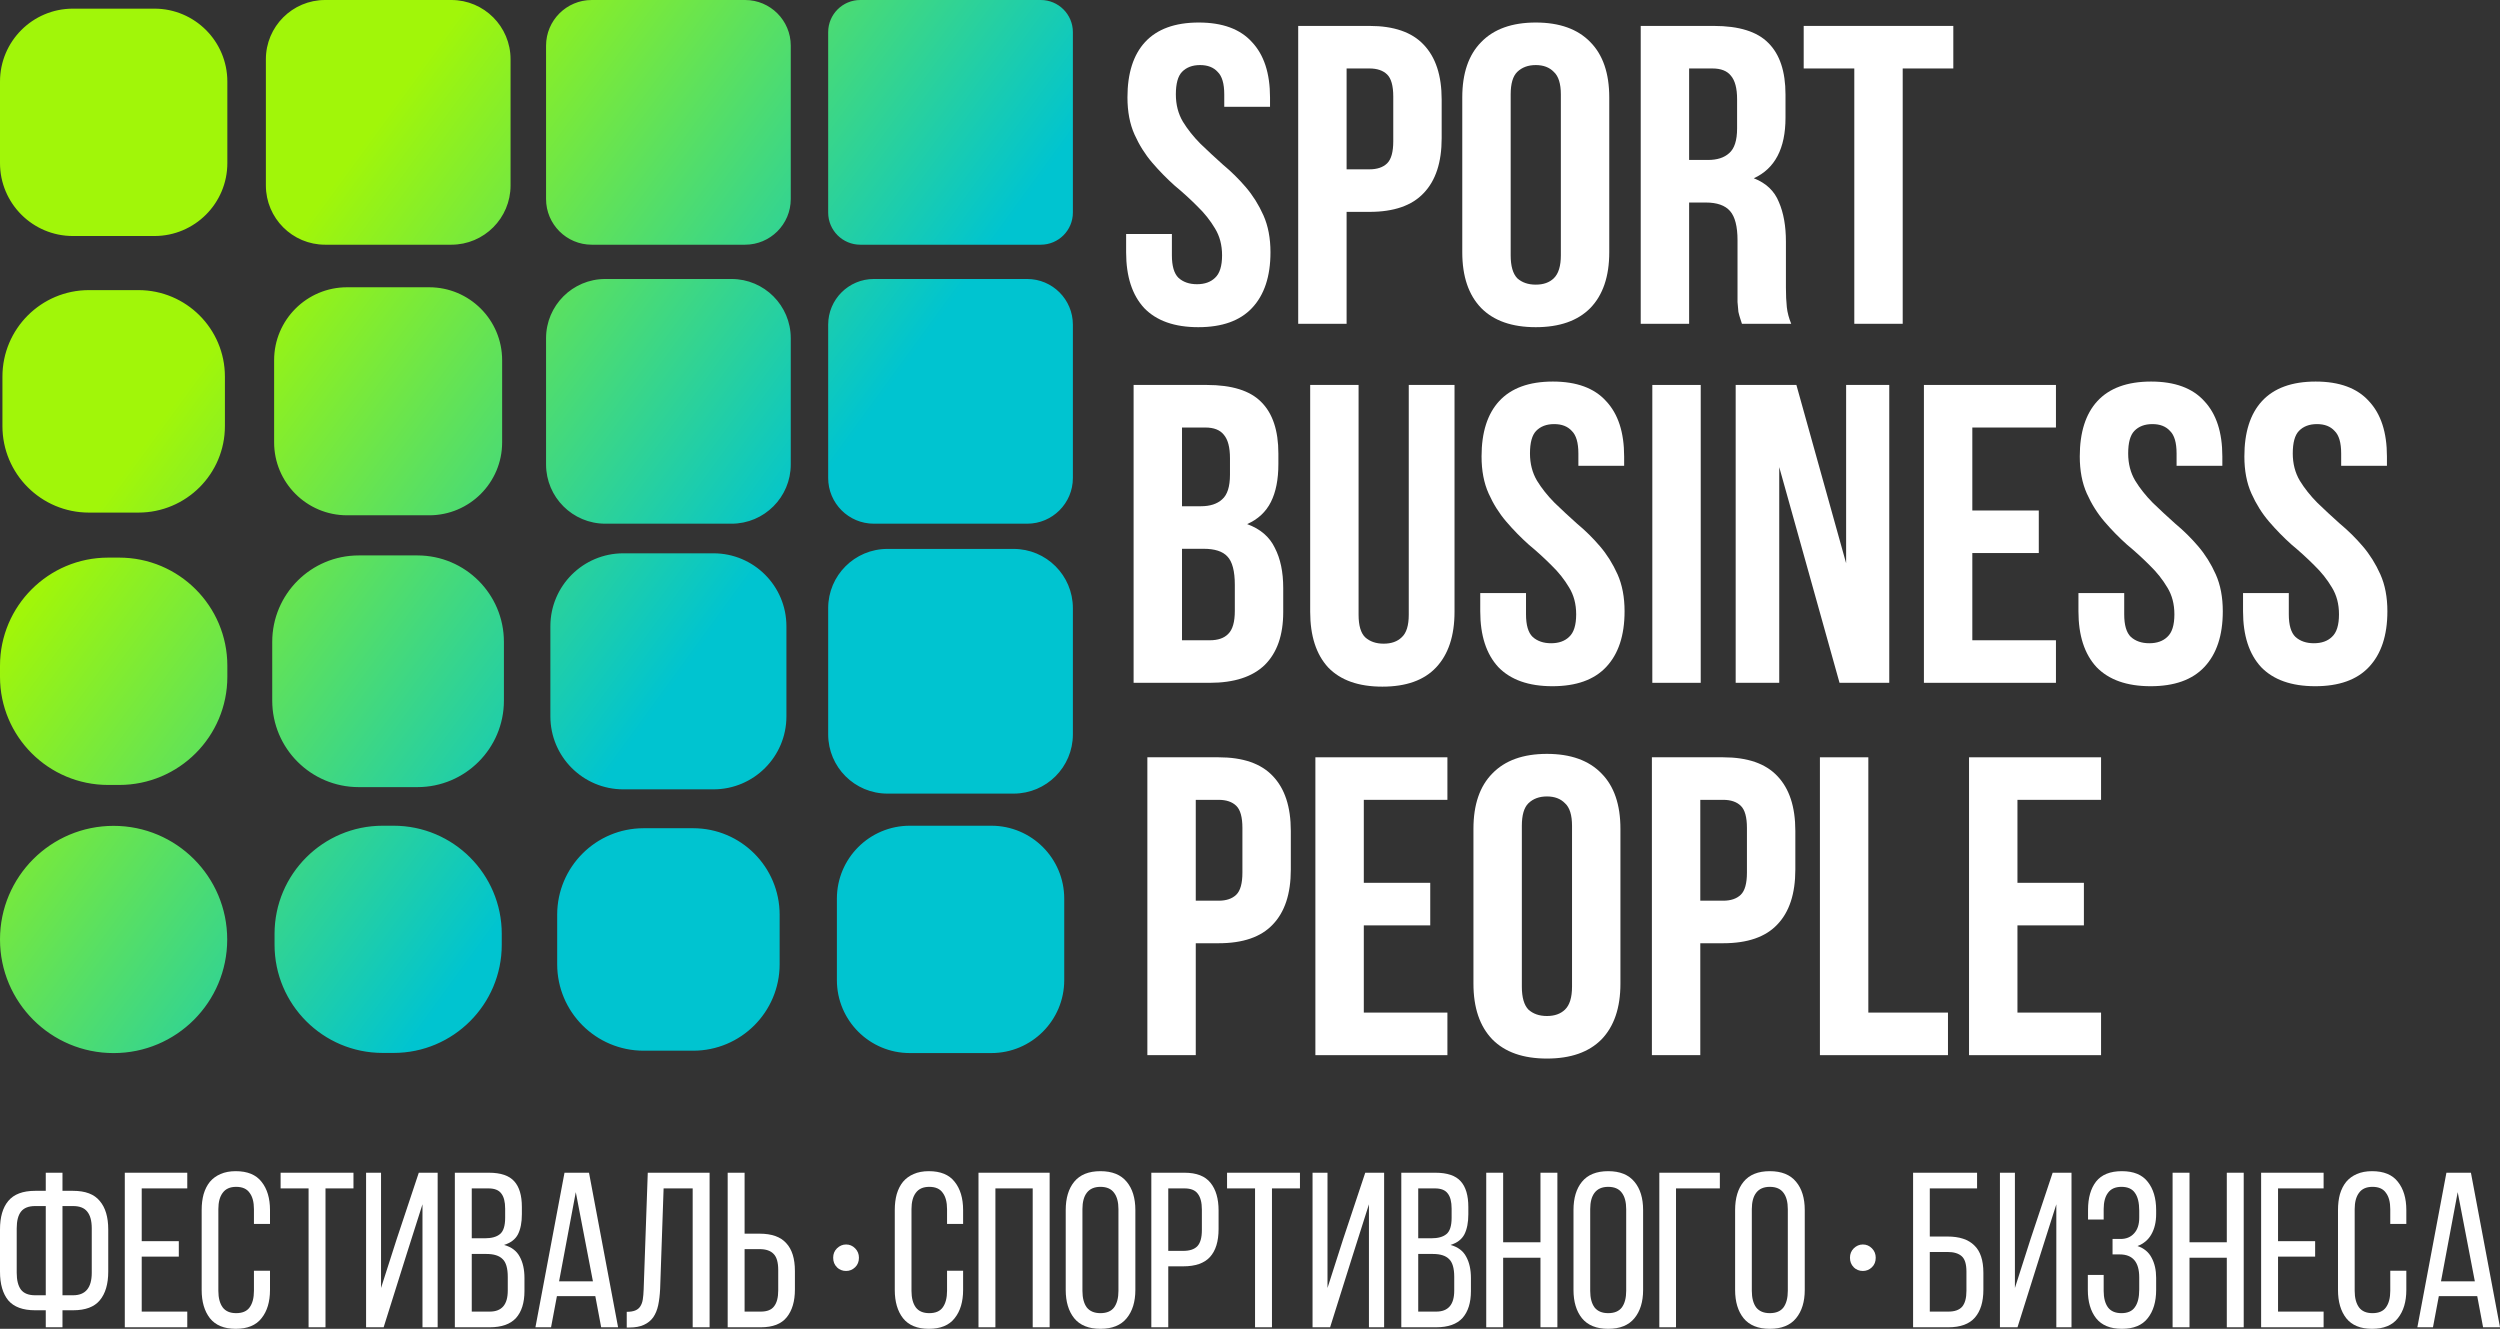 <?xml version="1.0" encoding="UTF-8"?> <svg xmlns="http://www.w3.org/2000/svg" width="111" height="59" viewBox="0 0 111 59" fill="none"><rect x="0" y="0" width="111" height="59" fill="#333333" stroke="none"/><path fill-rule="evenodd" clip-rule="evenodd" d="M14.435 0H20.039C21.492 0 22.669 1.178 22.669 2.63V8.234C22.669 9.687 21.492 10.865 20.039 10.865H14.435C12.982 10.865 11.805 9.687 11.805 8.234V2.63C11.805 1.178 12.982 0 14.435 0ZM26.274 0H33.081C34.202 0 35.11 0.908 35.11 2.028V8.836C35.11 9.957 34.202 10.865 33.081 10.865H26.274C25.153 10.865 24.245 9.957 24.245 8.836V2.028C24.245 0.908 25.153 0 26.274 0ZM46.209 0H38.197C37.41 0 36.771 0.639 36.771 1.427V9.438C36.771 10.226 37.41 10.865 38.197 10.865H46.209C46.997 10.865 47.636 10.226 47.636 9.438V1.427C47.636 0.639 46.997 0 46.209 0ZM15.409 12.755H19.057C20.846 12.755 22.295 14.205 22.295 15.993V19.641C22.295 21.429 20.846 22.879 19.057 22.879H15.409C13.621 22.879 12.171 21.429 12.171 19.641V15.993C12.171 14.205 13.621 12.755 15.409 12.755ZM32.48 12.387H26.875C25.423 12.387 24.245 13.565 24.245 15.017V20.621C24.245 22.074 25.423 23.252 26.875 23.252H32.48C33.932 23.252 35.11 22.074 35.11 20.621V15.017C35.11 13.565 33.932 12.387 32.48 12.387ZM38.799 12.387H45.607C46.727 12.387 47.636 13.295 47.636 14.415V21.223C47.636 22.344 46.727 23.252 45.607 23.252H38.799C37.679 23.252 36.771 22.344 36.771 21.223V14.415C36.771 13.295 37.679 12.387 38.799 12.387ZM18.534 24.661H15.928C13.807 24.661 12.087 26.38 12.087 28.501V31.107C12.087 33.228 13.807 34.948 15.928 34.948H18.534C20.655 34.948 22.374 33.228 22.374 31.107V28.501C22.374 26.38 20.655 24.661 18.534 24.661ZM27.676 24.567H31.678C33.467 24.567 34.917 26.017 34.917 27.805V31.808C34.917 33.597 33.467 35.047 31.678 35.047H27.676C25.887 35.047 24.437 33.597 24.437 31.808V27.805C24.437 26.017 25.887 24.567 27.676 24.567ZM45.005 24.372H39.401C37.949 24.372 36.771 25.549 36.771 27.002V32.606C36.771 34.059 37.949 35.236 39.401 35.236H45.005C46.458 35.236 47.636 34.059 47.636 32.606V27.002C47.636 25.549 46.458 24.372 45.005 24.372ZM0 41.712C0 44.499 2.257 46.757 5.044 46.757C7.831 46.757 10.088 44.499 10.088 41.712C10.088 38.925 7.831 36.668 5.044 36.668C2.257 36.668 0 38.925 0 41.712ZM16.993 36.662H17.475C20.129 36.662 22.278 38.817 22.278 41.465V41.947C22.278 44.601 20.123 46.75 17.475 46.75H16.993C14.339 46.75 12.19 44.595 12.19 41.947V41.465C12.19 38.81 14.345 36.662 16.993 36.662ZM4.803 24.758H5.291C7.944 24.758 10.094 26.908 10.094 29.561V30.049C10.094 32.701 7.944 34.852 5.291 34.852H4.803C2.151 34.852 0 32.701 0 30.049V29.561C0 26.908 2.151 24.758 4.803 24.758ZM30.776 36.773H28.579C26.458 36.773 24.739 38.493 24.739 40.614V42.811C24.739 44.932 26.458 46.651 28.579 46.651H30.776C32.897 46.651 34.616 44.932 34.616 42.811V40.614C34.616 38.493 32.897 36.773 30.776 36.773ZM3.949 12.881H6.146C8.267 12.881 9.986 14.601 9.986 16.722V18.919C9.986 21.04 8.267 22.759 6.146 22.759H3.949C1.828 22.759 0.108 21.04 0.108 18.919V16.722C0.108 14.601 1.828 12.881 3.949 12.881ZM44.014 36.662H40.396C38.608 36.662 37.158 38.111 37.158 39.9V43.518C37.158 45.306 38.608 46.756 40.396 46.756H44.014C45.802 46.756 47.252 45.306 47.252 43.518V39.9C47.252 38.111 45.802 36.662 44.014 36.662ZM3.238 0.384H6.856C8.644 0.384 10.094 1.834 10.094 3.623V7.24C10.094 9.029 8.644 10.479 6.856 10.479H3.238C1.45 10.479 0 9.029 0 7.24V3.623C0 1.834 1.45 0.384 3.238 0.384Z" fill="url(#paint0_linear_19_1459)"></path><path d="M50.059 4.325C50.059 3.255 50.319 2.436 50.84 1.869C51.374 1.29 52.169 1 53.224 1C54.279 1 55.067 1.29 55.588 1.869C56.122 2.436 56.389 3.255 56.389 4.325V4.741H54.357V4.193C54.357 3.714 54.26 3.381 54.064 3.192C53.882 2.99 53.621 2.889 53.282 2.889C52.944 2.889 52.677 2.99 52.481 3.192C52.299 3.381 52.208 3.714 52.208 4.193C52.208 4.646 52.312 5.049 52.52 5.402C52.729 5.742 52.989 6.07 53.302 6.385C53.615 6.687 53.947 6.995 54.298 7.31C54.663 7.613 55.002 7.946 55.315 8.312C55.627 8.677 55.888 9.093 56.096 9.559C56.304 10.025 56.409 10.572 56.409 11.202C56.409 12.273 56.135 13.098 55.588 13.677C55.054 14.244 54.26 14.527 53.204 14.527C52.149 14.527 51.348 14.244 50.801 13.677C50.267 13.098 50 12.273 50 11.202V10.39H52.032V11.335C52.032 11.813 52.13 12.147 52.325 12.336C52.533 12.525 52.807 12.619 53.146 12.619C53.484 12.619 53.752 12.525 53.947 12.336C54.155 12.147 54.26 11.813 54.26 11.335C54.26 10.881 54.155 10.484 53.947 10.144C53.738 9.792 53.478 9.464 53.165 9.162C52.853 8.847 52.514 8.538 52.149 8.236C51.798 7.921 51.465 7.581 51.153 7.216C50.84 6.851 50.58 6.435 50.371 5.969C50.163 5.503 50.059 4.955 50.059 4.325Z" fill="white"></path><path d="M60.805 1.151C61.887 1.151 62.688 1.428 63.209 1.982C63.743 2.537 64.01 3.349 64.01 4.42V6.139C64.01 7.21 63.743 8.022 63.209 8.576C62.688 9.13 61.887 9.407 60.805 9.407H59.789V14.376H57.64V1.151H60.805ZM59.789 3.04V7.518H60.805C61.144 7.518 61.405 7.43 61.587 7.254C61.769 7.077 61.861 6.75 61.861 6.271V4.287C61.861 3.809 61.769 3.481 61.587 3.305C61.405 3.129 61.144 3.04 60.805 3.04H59.789Z" fill="white"></path><path d="M67.074 11.335C67.074 11.813 67.172 12.153 67.367 12.355C67.576 12.544 67.849 12.638 68.188 12.638C68.527 12.638 68.794 12.544 68.989 12.355C69.197 12.153 69.302 11.813 69.302 11.335V4.193C69.302 3.714 69.197 3.381 68.989 3.192C68.794 2.99 68.527 2.889 68.188 2.889C67.849 2.889 67.576 2.99 67.367 3.192C67.172 3.381 67.074 3.714 67.074 4.193V11.335ZM64.925 4.325C64.925 3.255 65.205 2.436 65.765 1.869C66.325 1.29 67.133 1 68.188 1C69.243 1 70.051 1.29 70.611 1.869C71.171 2.436 71.451 3.255 71.451 4.325V11.202C71.451 12.273 71.171 13.098 70.611 13.677C70.051 14.244 69.243 14.527 68.188 14.527C67.133 14.527 66.325 14.244 65.765 13.677C65.205 13.098 64.925 12.273 64.925 11.202V4.325Z" fill="white"></path><path d="M77.342 14.376C77.316 14.288 77.29 14.206 77.263 14.131C77.237 14.055 77.211 13.961 77.185 13.847C77.172 13.734 77.159 13.589 77.146 13.413C77.146 13.236 77.146 13.016 77.146 12.752V10.673C77.146 10.056 77.035 9.622 76.814 9.37C76.593 9.118 76.234 8.992 75.739 8.992H74.997V14.376H72.848V1.151H76.091C77.211 1.151 78.019 1.403 78.514 1.907C79.022 2.411 79.276 3.173 79.276 4.193V5.232C79.276 6.592 78.807 7.487 77.869 7.915C78.416 8.129 78.787 8.482 78.983 8.973C79.191 9.452 79.295 10.037 79.295 10.73V12.77C79.295 13.098 79.308 13.388 79.335 13.639C79.361 13.879 79.426 14.124 79.53 14.376H77.342ZM74.997 3.04V7.102H75.837C76.241 7.102 76.553 7.002 76.775 6.8C77.009 6.599 77.127 6.233 77.127 5.704V4.401C77.127 3.922 77.035 3.576 76.853 3.362C76.684 3.148 76.41 3.04 76.032 3.04H74.997Z" fill="white"></path><path d="M80.084 1.151H86.727V3.04H84.48V14.376H82.331V3.04H80.084V1.151Z" fill="white"></path><path d="M53.576 17.092C54.696 17.092 55.503 17.344 55.998 17.848C56.506 18.352 56.76 19.114 56.76 20.134V20.606C56.76 21.287 56.65 21.847 56.428 22.288C56.207 22.729 55.855 23.056 55.373 23.27C55.959 23.484 56.37 23.837 56.604 24.328C56.852 24.807 56.975 25.399 56.975 26.104V27.181C56.975 28.201 56.702 28.982 56.155 29.524C55.608 30.053 54.794 30.317 53.712 30.317H50.332V17.092H53.576ZM52.481 24.366V28.428H53.712C54.077 28.428 54.351 28.334 54.533 28.145C54.728 27.956 54.826 27.616 54.826 27.124V25.972C54.826 25.355 54.715 24.933 54.494 24.706C54.285 24.479 53.934 24.366 53.439 24.366H52.481ZM52.481 18.982V22.477H53.322C53.725 22.477 54.038 22.376 54.26 22.174C54.494 21.973 54.611 21.608 54.611 21.079V20.342C54.611 19.863 54.52 19.517 54.338 19.303C54.168 19.089 53.895 18.982 53.517 18.982H52.481Z" fill="white"></path><path d="M60.321 17.092V27.294C60.321 27.773 60.419 28.107 60.614 28.296C60.823 28.485 61.096 28.579 61.435 28.579C61.774 28.579 62.041 28.485 62.236 28.296C62.445 28.107 62.549 27.773 62.549 27.294V17.092H64.581V27.162C64.581 28.233 64.307 29.058 63.76 29.637C63.226 30.204 62.432 30.487 61.377 30.487C60.321 30.487 59.52 30.204 58.973 29.637C58.439 29.058 58.172 28.233 58.172 27.162V17.092H60.321Z" fill="white"></path><path d="M65.781 20.266C65.781 19.196 66.042 18.377 66.563 17.81C67.097 17.231 67.891 16.941 68.947 16.941C70.002 16.941 70.79 17.231 71.311 17.81C71.845 18.377 72.112 19.196 72.112 20.266V20.682H70.08V20.134C70.08 19.655 69.982 19.322 69.787 19.133C69.604 18.931 69.344 18.83 69.005 18.83C68.666 18.83 68.4 18.931 68.204 19.133C68.022 19.322 67.931 19.655 67.931 20.134C67.931 20.587 68.035 20.991 68.243 21.343C68.452 21.683 68.712 22.011 69.025 22.326C69.337 22.628 69.669 22.936 70.021 23.251C70.386 23.554 70.725 23.887 71.037 24.253C71.35 24.618 71.61 25.034 71.819 25.5C72.027 25.966 72.131 26.514 72.131 27.143C72.131 28.214 71.858 29.039 71.311 29.618C70.777 30.185 69.982 30.468 68.927 30.468C67.872 30.468 67.071 30.185 66.524 29.618C65.99 29.039 65.723 28.214 65.723 27.143V26.331H67.755V27.276C67.755 27.754 67.852 28.088 68.048 28.277C68.256 28.466 68.53 28.56 68.868 28.56C69.207 28.56 69.474 28.466 69.669 28.277C69.878 28.088 69.982 27.754 69.982 27.276C69.982 26.822 69.878 26.425 69.669 26.085C69.461 25.733 69.201 25.405 68.888 25.103C68.575 24.788 68.237 24.479 67.872 24.177C67.52 23.862 67.188 23.522 66.876 23.157C66.563 22.792 66.302 22.376 66.094 21.91C65.885 21.444 65.781 20.896 65.781 20.266Z" fill="white"></path><path d="M73.363 17.092H75.512V30.317H73.363V17.092Z" fill="white"></path><path d="M78.998 20.739V30.317H77.064V17.092H79.76L81.968 25.008V17.092H83.883V30.317H81.675L78.998 20.739Z" fill="white"></path><path d="M87.571 22.666H90.522V24.555H87.571V28.428H91.284V30.317H85.422V17.092H91.284V18.982H87.571V22.666Z" fill="white"></path><path d="M92.342 20.266C92.342 19.196 92.602 18.377 93.123 17.81C93.657 17.231 94.452 16.941 95.507 16.941C96.562 16.941 97.35 17.231 97.871 17.81C98.405 18.377 98.672 19.196 98.672 20.266V20.682H96.64V20.134C96.64 19.655 96.543 19.322 96.347 19.133C96.165 18.931 95.904 18.83 95.566 18.83C95.227 18.83 94.96 18.931 94.765 19.133C94.582 19.322 94.491 19.655 94.491 20.134C94.491 20.587 94.595 20.991 94.804 21.343C95.012 21.683 95.273 22.011 95.585 22.326C95.898 22.628 96.23 22.936 96.582 23.251C96.947 23.554 97.285 23.887 97.598 24.253C97.91 24.618 98.171 25.034 98.379 25.5C98.588 25.966 98.692 26.514 98.692 27.143C98.692 28.214 98.418 29.039 97.871 29.618C97.337 30.185 96.543 30.468 95.488 30.468C94.433 30.468 93.632 30.185 93.084 29.618C92.55 29.039 92.283 28.214 92.283 27.143V26.331H94.315V27.276C94.315 27.754 94.413 28.088 94.608 28.277C94.817 28.466 95.09 28.56 95.429 28.56C95.768 28.56 96.035 28.466 96.23 28.277C96.439 28.088 96.543 27.754 96.543 27.276C96.543 26.822 96.439 26.425 96.23 26.085C96.022 25.733 95.761 25.405 95.449 25.103C95.136 24.788 94.797 24.479 94.433 24.177C94.081 23.862 93.749 23.522 93.436 23.157C93.123 22.792 92.863 22.376 92.654 21.91C92.446 21.444 92.342 20.896 92.342 20.266Z" fill="white"></path><path d="M99.65 20.266C99.65 19.196 99.91 18.377 100.431 17.81C100.965 17.231 101.76 16.941 102.815 16.941C103.87 16.941 104.658 17.231 105.179 17.81C105.713 18.377 105.98 19.196 105.98 20.266V20.682H103.948V20.134C103.948 19.655 103.851 19.322 103.655 19.133C103.473 18.931 103.212 18.83 102.874 18.83C102.535 18.83 102.268 18.931 102.073 19.133C101.89 19.322 101.799 19.655 101.799 20.134C101.799 20.587 101.903 20.991 102.112 21.343C102.32 21.683 102.581 22.011 102.893 22.326C103.206 22.628 103.538 22.936 103.89 23.251C104.255 23.554 104.593 23.887 104.906 24.253C105.218 24.618 105.479 25.034 105.687 25.5C105.896 25.966 106 26.514 106 27.143C106 28.214 105.726 29.039 105.179 29.618C104.645 30.185 103.851 30.468 102.796 30.468C101.741 30.468 100.939 30.185 100.392 29.618C99.858 29.039 99.591 28.214 99.591 27.143V26.331H101.623V27.276C101.623 27.754 101.721 28.088 101.916 28.277C102.125 28.466 102.398 28.56 102.737 28.56C103.076 28.56 103.343 28.466 103.538 28.277C103.747 28.088 103.851 27.754 103.851 27.276C103.851 26.822 103.747 26.425 103.538 26.085C103.33 25.733 103.069 25.405 102.757 25.103C102.444 24.788 102.105 24.479 101.741 24.177C101.389 23.862 101.057 23.522 100.744 23.157C100.431 22.792 100.171 22.376 99.963 21.91C99.754 21.444 99.65 20.896 99.65 20.266Z" fill="white"></path><path d="M54.108 33.624C55.189 33.624 55.99 33.901 56.511 34.455C57.045 35.009 57.312 35.822 57.312 36.892V38.611C57.312 39.682 57.045 40.495 56.511 41.049C55.99 41.603 55.189 41.88 54.108 41.88H53.092V46.849H50.943V33.624H54.108ZM53.092 35.513V39.991H54.108C54.447 39.991 54.707 39.903 54.89 39.726C55.072 39.55 55.163 39.222 55.163 38.744V36.76C55.163 36.281 55.072 35.954 54.89 35.778C54.707 35.601 54.447 35.513 54.108 35.513H53.092Z" fill="white"></path><path d="M60.553 39.197H63.503V41.087H60.553V44.959H64.265V46.849H58.403V33.624H64.265V35.513H60.553V39.197Z" fill="white"></path><path d="M67.57 43.807C67.57 44.286 67.668 44.626 67.863 44.827C68.072 45.016 68.345 45.111 68.684 45.111C69.023 45.111 69.29 45.016 69.485 44.827C69.694 44.626 69.798 44.286 69.798 43.807V36.666C69.798 36.187 69.694 35.853 69.485 35.664C69.29 35.463 69.023 35.362 68.684 35.362C68.345 35.362 68.072 35.463 67.863 35.664C67.668 35.853 67.57 36.187 67.57 36.666V43.807ZM65.421 36.798C65.421 35.727 65.701 34.908 66.261 34.342C66.821 33.762 67.629 33.472 68.684 33.472C69.739 33.472 70.547 33.762 71.107 34.342C71.667 34.908 71.947 35.727 71.947 36.798V43.675C71.947 44.745 71.667 45.57 71.107 46.15C70.547 46.717 69.739 47 68.684 47C67.629 47 66.821 46.717 66.261 46.15C65.701 45.57 65.421 44.745 65.421 43.675V36.798Z" fill="white"></path><path d="M76.509 33.624C77.59 33.624 78.391 33.901 78.912 34.455C79.446 35.009 79.713 35.822 79.713 36.892V38.611C79.713 39.682 79.446 40.495 78.912 41.049C78.391 41.603 77.59 41.88 76.509 41.88H75.493V46.849H73.344V33.624H76.509ZM75.493 35.513V39.991H76.509C76.848 39.991 77.108 39.903 77.291 39.726C77.473 39.55 77.564 39.222 77.564 38.744V36.76C77.564 36.281 77.473 35.954 77.291 35.778C77.108 35.601 76.848 35.513 76.509 35.513H75.493Z" fill="white"></path><path d="M80.804 33.624H82.954V44.959H86.49V46.849H80.804V33.624Z" fill="white"></path><path d="M89.575 39.197H92.525V41.087H89.575V44.959H93.287V46.849H87.425V33.624H93.287V35.513H89.575V39.197Z" fill="white"></path><path d="M82.307 56.266C82.193 56.156 82.139 56.015 82.139 55.843C82.139 55.672 82.193 55.543 82.307 55.426C82.421 55.316 82.554 55.255 82.71 55.255C82.867 55.255 82.999 55.31 83.114 55.426C83.228 55.543 83.282 55.678 83.282 55.843C83.282 56.015 83.228 56.156 83.114 56.266C82.999 56.376 82.867 56.431 82.71 56.431C82.554 56.431 82.415 56.376 82.301 56.266H82.307Z" fill="white"></path><path d="M37.161 56.266C37.047 56.156 36.993 56.015 36.993 55.843C36.993 55.672 37.047 55.543 37.161 55.426C37.276 55.316 37.408 55.255 37.565 55.255C37.721 55.255 37.854 55.31 37.968 55.426C38.082 55.543 38.137 55.678 38.137 55.843C38.137 56.015 38.082 56.156 37.968 56.266C37.854 56.376 37.721 56.431 37.565 56.431C37.408 56.431 37.27 56.376 37.156 56.266H37.161Z" fill="white"></path><path d="M3.246 52.873C3.791 52.873 4.186 53.023 4.43 53.324C4.681 53.618 4.806 54.039 4.806 54.588V56.461C4.806 57.01 4.681 57.435 4.43 57.735C4.186 58.029 3.791 58.176 3.246 58.176H2.774V58.931H2.032V58.176H1.56C1.014 58.176 0.616 58.029 0.366 57.735C0.122 57.435 0 57.01 0 56.461V54.588C0 54.039 0.122 53.618 0.366 53.324C0.616 53.023 1.014 52.873 1.56 52.873H2.032V52.069H2.774V52.873H3.246ZM1.56 53.549C1.271 53.549 1.063 53.631 0.934 53.794C0.806 53.958 0.742 54.206 0.742 54.539V56.51C0.742 56.843 0.806 57.095 0.934 57.265C1.063 57.428 1.271 57.51 1.56 57.51H2.032V53.549H1.56ZM3.246 57.51C3.798 57.51 4.074 57.176 4.074 56.51V54.539C4.074 54.206 4.007 53.958 3.872 53.794C3.743 53.631 3.535 53.549 3.246 53.549H2.774V57.51H3.246Z" fill="white"></path><path d="M7.939 55.108V55.794H6.292V58.235H8.315V58.931H5.541V52.069H8.315V52.765H6.292V55.108H7.939Z" fill="white"></path><path d="M10.466 52C10.986 52 11.368 52.157 11.612 52.471C11.863 52.784 11.988 53.203 11.988 53.725V54.343H11.275V53.686C11.275 53.373 11.211 53.131 11.082 52.961C10.96 52.784 10.761 52.696 10.485 52.696C10.216 52.696 10.017 52.784 9.888 52.961C9.76 53.131 9.695 53.373 9.695 53.686V57.314C9.695 57.627 9.76 57.873 9.888 58.049C10.017 58.219 10.216 58.304 10.485 58.304C10.761 58.304 10.96 58.219 11.082 58.049C11.211 57.873 11.275 57.627 11.275 57.314V56.422H11.988V57.275C11.988 57.797 11.863 58.216 11.612 58.529C11.368 58.843 10.986 59 10.466 59C9.952 59 9.57 58.843 9.32 58.529C9.076 58.216 8.954 57.797 8.954 57.275V53.725C8.954 53.464 8.983 53.229 9.041 53.02C9.105 52.804 9.198 52.621 9.32 52.471C9.448 52.32 9.606 52.206 9.792 52.127C9.984 52.042 10.209 52 10.466 52Z" fill="white"></path><path d="M13.701 58.931V52.765H12.459V52.069H15.694V52.765H14.452V58.931H13.701Z" fill="white"></path><path d="M18.035 55.745L17.034 58.931H16.254V52.069H16.918V57.186L17.612 55.02L18.594 52.069H19.432V58.931H18.758V53.471L18.035 55.745Z" fill="white"></path><path d="M21.707 52.069C22.233 52.069 22.609 52.196 22.834 52.451C23.058 52.699 23.171 53.078 23.171 53.588V53.912C23.171 54.278 23.113 54.575 22.997 54.804C22.882 55.026 22.676 55.183 22.381 55.275C22.708 55.366 22.939 55.539 23.074 55.794C23.216 56.049 23.286 56.366 23.286 56.745V57.324C23.286 57.84 23.161 58.239 22.911 58.52C22.66 58.794 22.272 58.931 21.745 58.931H20.195V52.069H21.707ZM21.524 54.98C21.826 54.98 22.05 54.918 22.198 54.794C22.352 54.67 22.429 54.428 22.429 54.069V53.667C22.429 53.359 22.371 53.134 22.256 52.99C22.146 52.84 21.957 52.765 21.687 52.765H20.946V54.98H21.524ZM21.745 58.235C22.278 58.235 22.545 57.925 22.545 57.304V56.696C22.545 56.31 22.468 56.046 22.314 55.902C22.166 55.752 21.928 55.676 21.601 55.676H20.946V58.235H21.745Z" fill="white"></path><path d="M24.727 57.549L24.467 58.931H23.773L25.064 52.069H26.152L27.443 58.931H26.692L26.432 57.549H24.727ZM24.823 56.892H26.326L25.565 52.931L24.823 56.892Z" fill="white"></path><path d="M29.464 52.765L29.31 57.225C29.297 57.5 29.268 57.742 29.224 57.951C29.179 58.16 29.105 58.34 29.002 58.49C28.899 58.634 28.761 58.745 28.588 58.824C28.421 58.902 28.209 58.941 27.952 58.941H27.827V58.245C27.981 58.245 28.106 58.225 28.203 58.186C28.299 58.147 28.373 58.088 28.424 58.01C28.482 57.925 28.52 57.82 28.54 57.696C28.559 57.572 28.572 57.428 28.578 57.265L28.761 52.069H31.506V58.931H30.755V52.765H29.464Z" fill="white"></path><path d="M33.724 54.775C34.264 54.775 34.659 54.915 34.909 55.196C35.166 55.471 35.294 55.882 35.294 56.431V57.255C35.294 57.778 35.172 58.19 34.928 58.49C34.691 58.784 34.309 58.931 33.782 58.931H32.309V52.069H33.06V54.775H33.724ZM33.782 58.235C34.058 58.235 34.254 58.157 34.37 58C34.492 57.843 34.553 57.608 34.553 57.294V56.382C34.553 56.049 34.485 55.814 34.35 55.676C34.216 55.533 34.007 55.461 33.724 55.461H33.06V58.235H33.782Z" fill="white"></path><path d="M41.24 52C41.76 52 42.142 52.157 42.386 52.471C42.637 52.784 42.762 53.203 42.762 53.725V54.343H42.049V53.686C42.049 53.373 41.985 53.131 41.857 52.961C41.735 52.784 41.536 52.696 41.26 52.696C40.99 52.696 40.791 52.784 40.662 52.961C40.534 53.131 40.47 53.373 40.47 53.686V57.314C40.47 57.627 40.534 57.873 40.662 58.049C40.791 58.219 40.99 58.304 41.26 58.304C41.536 58.304 41.735 58.219 41.857 58.049C41.985 57.873 42.049 57.627 42.049 57.314V56.422H42.762V57.275C42.762 57.797 42.637 58.216 42.386 58.529C42.142 58.843 41.76 59 41.24 59C40.727 59 40.344 58.843 40.094 58.529C39.85 58.216 39.728 57.797 39.728 57.275V53.725C39.728 53.464 39.757 53.229 39.815 53.02C39.879 52.804 39.972 52.621 40.094 52.471C40.222 52.32 40.38 52.206 40.566 52.127C40.759 52.042 40.983 52 41.24 52Z" fill="white"></path><path d="M44.196 52.765V58.931H43.445V52.069H46.604V58.931H45.852V52.765H44.196Z" fill="white"></path><path d="M47.318 53.725C47.318 53.196 47.444 52.778 47.694 52.471C47.951 52.157 48.339 52 48.859 52C49.379 52 49.768 52.157 50.025 52.471C50.281 52.778 50.41 53.196 50.41 53.725V57.275C50.41 57.797 50.281 58.216 50.025 58.529C49.768 58.843 49.379 59 48.859 59C48.339 59 47.951 58.843 47.694 58.529C47.444 58.216 47.318 57.797 47.318 57.275V53.725ZM48.06 57.314C48.06 57.627 48.124 57.873 48.252 58.049C48.387 58.219 48.59 58.304 48.859 58.304C49.135 58.304 49.338 58.219 49.466 58.049C49.594 57.873 49.659 57.627 49.659 57.314V53.686C49.659 53.373 49.594 53.131 49.466 52.961C49.338 52.784 49.135 52.696 48.859 52.696C48.59 52.696 48.387 52.784 48.252 52.961C48.124 53.131 48.06 53.373 48.06 53.686V57.314Z" fill="white"></path><path d="M52.593 52.069C53.126 52.069 53.511 52.219 53.749 52.52C53.986 52.814 54.105 53.222 54.105 53.745V54.569C54.105 55.118 53.977 55.533 53.72 55.814C53.469 56.088 53.075 56.225 52.535 56.225H51.871V58.931H51.119V52.069H52.593ZM52.535 55.539C52.818 55.539 53.026 55.471 53.161 55.333C53.296 55.19 53.363 54.951 53.363 54.618V53.706C53.363 53.392 53.302 53.157 53.18 53C53.065 52.843 52.869 52.765 52.593 52.765H51.871V55.539H52.535Z" fill="white"></path><path d="M55.724 58.931V52.765H54.481V52.069H57.718V52.765H56.475V58.931H55.724Z" fill="white"></path><path d="M60.059 55.745L59.057 58.931H58.277V52.069H58.941V57.186L59.635 55.02L60.617 52.069H61.455V58.931H60.781V53.471L60.059 55.745Z" fill="white"></path><path d="M63.73 52.069C64.256 52.069 64.632 52.196 64.857 52.451C65.081 52.699 65.194 53.078 65.194 53.588V53.912C65.194 54.278 65.136 54.575 65.02 54.804C64.905 55.026 64.699 55.183 64.404 55.275C64.731 55.366 64.963 55.539 65.097 55.794C65.239 56.049 65.309 56.366 65.309 56.745V57.324C65.309 57.84 65.184 58.239 64.934 58.52C64.683 58.794 64.295 58.931 63.768 58.931H62.218V52.069H63.73ZM63.547 54.98C63.849 54.98 64.073 54.918 64.221 54.794C64.375 54.67 64.452 54.428 64.452 54.069V53.667C64.452 53.359 64.394 53.134 64.279 52.99C64.17 52.84 63.98 52.765 63.711 52.765H62.969V54.98H63.547ZM63.768 58.235C64.301 58.235 64.568 57.925 64.568 57.304V56.696C64.568 56.31 64.491 56.046 64.337 55.902C64.189 55.752 63.951 55.676 63.624 55.676H62.969V58.235H63.768Z" fill="white"></path><path d="M66.74 55.843V58.931H65.989V52.069H66.74V55.157H68.397V52.069H69.148V58.931H68.397V55.843H66.74Z" fill="white"></path><path d="M69.863 53.725C69.863 53.196 69.988 52.778 70.239 52.471C70.495 52.157 70.884 52 71.404 52C71.924 52 72.312 52.157 72.569 52.471C72.826 52.778 72.954 53.196 72.954 53.725V57.275C72.954 57.797 72.826 58.216 72.569 58.529C72.312 58.843 71.924 59 71.404 59C70.884 59 70.495 58.843 70.239 58.529C69.988 58.216 69.863 57.797 69.863 57.275V53.725ZM70.605 57.314C70.605 57.627 70.669 57.873 70.797 58.049C70.932 58.219 71.134 58.304 71.404 58.304C71.68 58.304 71.882 58.219 72.011 58.049C72.139 57.873 72.203 57.627 72.203 57.314V53.686C72.203 53.373 72.139 53.131 72.011 52.961C71.882 52.784 71.68 52.696 71.404 52.696C71.134 52.696 70.932 52.784 70.797 52.961C70.669 53.131 70.605 53.373 70.605 53.686V57.314Z" fill="white"></path><path d="M74.415 52.765V58.931H73.674V52.069H76.361V52.765H74.415Z" fill="white"></path><path d="M77.039 53.725C77.039 53.196 77.164 52.778 77.415 52.471C77.672 52.157 78.06 52 78.58 52C79.1 52 79.489 52.157 79.746 52.471C80.002 52.778 80.131 53.196 80.131 53.725V57.275C80.131 57.797 80.002 58.216 79.746 58.529C79.489 58.843 79.1 59 78.58 59C78.06 59 77.672 58.843 77.415 58.529C77.164 58.216 77.039 57.797 77.039 57.275V53.725ZM77.781 57.314C77.781 57.627 77.845 57.873 77.973 58.049C78.108 58.219 78.31 58.304 78.58 58.304C78.856 58.304 79.058 58.219 79.187 58.049C79.315 57.873 79.379 57.627 79.379 57.314V53.686C79.379 53.373 79.315 53.131 79.187 52.961C79.058 52.784 78.856 52.696 78.58 52.696C78.31 52.696 78.108 52.784 77.973 52.961C77.845 53.131 77.781 53.373 77.781 53.686V57.314Z" fill="white"></path><path d="M86.472 54.902C86.999 54.902 87.394 55.033 87.657 55.294C87.927 55.549 88.062 55.954 88.062 56.51V57.265C88.062 57.801 87.936 58.212 87.686 58.5C87.436 58.788 87.044 58.931 86.511 58.931H84.941V52.069H87.782V52.765H85.683V54.902H86.472ZM86.511 58.235C86.787 58.235 86.989 58.163 87.118 58.02C87.246 57.869 87.31 57.634 87.31 57.314V56.461C87.31 56.127 87.24 55.899 87.099 55.775C86.957 55.65 86.749 55.588 86.472 55.588H85.683V58.235H86.511Z" fill="white"></path><path d="M90.579 55.745L89.577 58.931H88.797V52.069H89.462V57.186L90.155 55.02L91.138 52.069H91.975V58.931H91.301V53.471L90.579 55.745Z" fill="white"></path><path d="M94.212 52C94.732 52 95.114 52.157 95.358 52.471C95.608 52.784 95.733 53.203 95.733 53.725V53.902C95.733 54.255 95.663 54.556 95.521 54.804C95.386 55.046 95.181 55.219 94.905 55.324C95.194 55.422 95.403 55.595 95.531 55.843C95.666 56.092 95.733 56.389 95.733 56.735V57.275C95.733 57.797 95.608 58.216 95.358 58.529C95.114 58.843 94.732 59 94.212 59C93.698 59 93.316 58.843 93.066 58.529C92.822 58.216 92.7 57.797 92.7 57.275V56.608H93.403V57.314C93.403 57.627 93.467 57.873 93.595 58.049C93.724 58.219 93.923 58.304 94.192 58.304C94.468 58.304 94.667 58.216 94.789 58.039C94.918 57.863 94.982 57.601 94.982 57.255V56.716C94.982 56.036 94.693 55.696 94.115 55.696H93.797V55.01H94.154C94.404 55.01 94.603 54.928 94.751 54.765C94.905 54.601 94.982 54.369 94.982 54.069V53.755C94.982 53.402 94.918 53.137 94.789 52.961C94.667 52.784 94.468 52.696 94.192 52.696C93.923 52.696 93.724 52.784 93.595 52.961C93.467 53.131 93.403 53.373 93.403 53.686V54.147H92.709V53.716C92.709 53.186 92.828 52.768 93.066 52.461C93.309 52.154 93.692 52 94.212 52Z" fill="white"></path><path d="M97.214 55.843V58.931H96.463V52.069H97.214V55.157H98.87V52.069H99.621V58.931H98.87V55.843H97.214Z" fill="white"></path><path d="M102.792 55.108V55.794H101.145V58.235H103.168V58.931H100.394V52.069H103.168V52.765H101.145V55.108H102.792Z" fill="white"></path><path d="M105.319 52C105.839 52 106.221 52.157 106.465 52.471C106.715 52.784 106.841 53.203 106.841 53.725V54.343H106.128V53.686C106.128 53.373 106.064 53.131 105.935 52.961C105.813 52.784 105.614 52.696 105.338 52.696C105.068 52.696 104.869 52.784 104.741 52.961C104.613 53.131 104.548 53.373 104.548 53.686V57.314C104.548 57.627 104.613 57.873 104.741 58.049C104.869 58.219 105.068 58.304 105.338 58.304C105.614 58.304 105.813 58.219 105.935 58.049C106.064 57.873 106.128 57.627 106.128 57.314V56.422H106.841V57.275C106.841 57.797 106.715 58.216 106.465 58.529C106.221 58.843 105.839 59 105.319 59C104.805 59 104.423 58.843 104.173 58.529C103.929 58.216 103.807 57.797 103.807 57.275V53.725C103.807 53.464 103.836 53.229 103.893 53.02C103.958 52.804 104.051 52.621 104.173 52.471C104.301 52.32 104.458 52.206 104.645 52.127C104.837 52.042 105.062 52 105.319 52Z" fill="white"></path><path d="M108.284 57.549L108.024 58.931H107.331L108.621 52.069H109.709L111 58.931H110.249L109.989 57.549H108.284ZM108.38 56.892H109.883L109.122 52.931L108.38 56.892Z" fill="white"></path><defs><linearGradient id="paint0_linear_19_1459" x1="14.572" y1="8.458" x2="35.061" y2="23.349" gradientUnits="userSpaceOnUse"><stop stop-color="#A1F609"></stop><stop offset="1" stop-color="#00C4D0"></stop></linearGradient></defs></svg> 